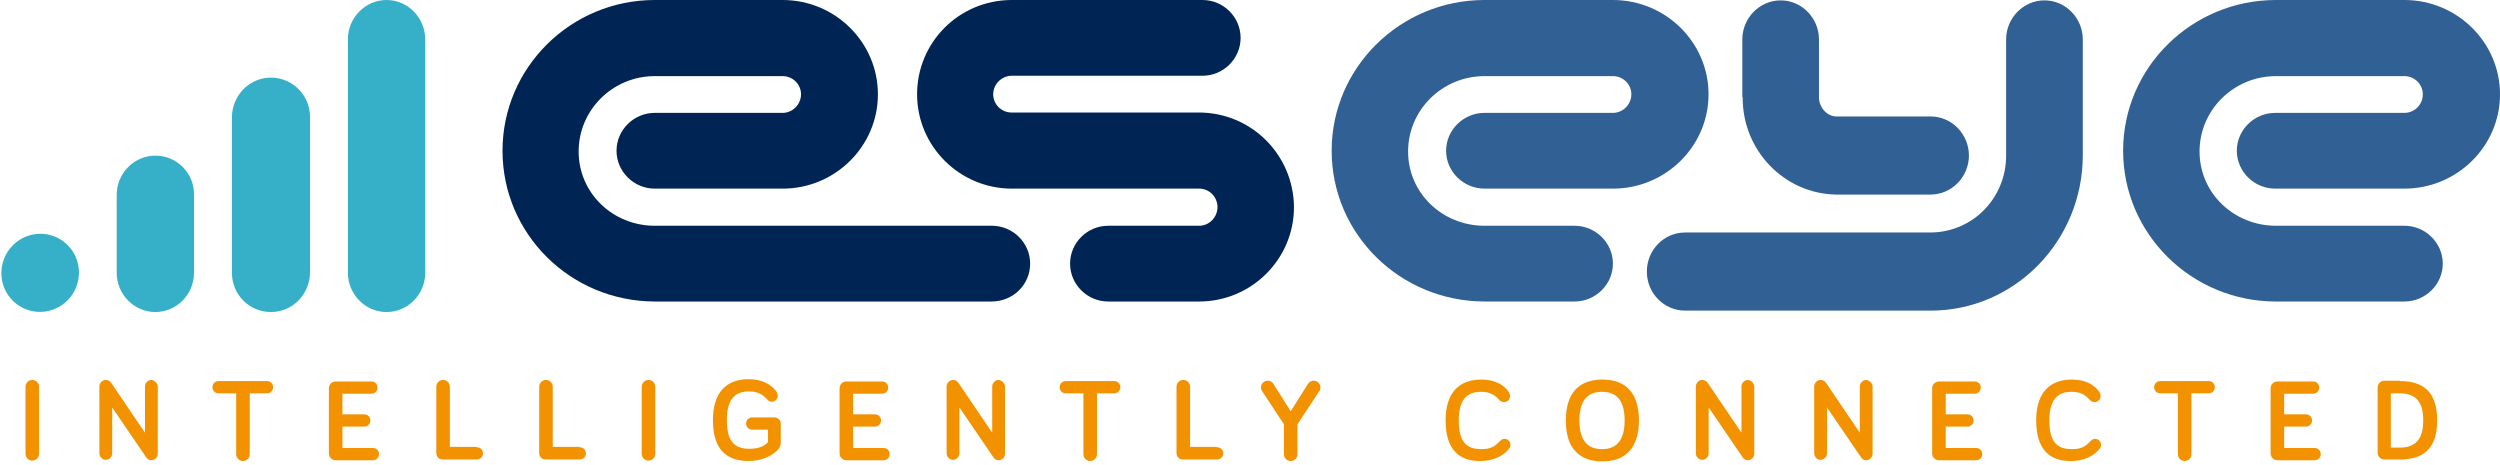 <?xml version="1.0" encoding="UTF-8"?>
<svg width="199px" height="37px" viewBox="0 0 199 37" version="1.1" xmlns="http://www.w3.org/2000/svg" xmlns:xlink="http://www.w3.org/1999/xlink">
    <!-- Generator: Sketch 52 (66869) - http://www.bohemiancoding.com/sketch -->
    <title>ESEYE_LOCKUP_FULLCOLOUR</title>
    <desc>Created with Sketch.</desc>
    <g id="Symbols" stroke="none" stroke-width="1" fill="none" fill-rule="evenodd">
        <g id="MAIN-MENU" transform="translate(-148, -47)">
            <g id="ESEYE_LOCKUP_FULLCOLOUR" transform="translate(147, 47)">
                <g id="Group" transform="translate(3, 30)" fill="#F39200">
                    <path d="M1.11,6.117 C1.11,6.422 0.87,6.665 0.57,6.665 C0.27,6.665 0.03,6.422 0.03,6.117 L0.03,0.791 C0.03,0.487 0.27,0.243 0.57,0.243 C0.87,0.243 1.11,0.487 1.11,0.791 L1.11,6.117 Z" id="Path"></path>
                    <path d="M10.56,0.791 L10.56,6.117 C10.56,6.391 10.32,6.635 10.05,6.635 C9.87,6.635 9.72,6.543 9.63,6.391 L6.93,2.435 L6.93,6.087 C6.93,6.361 6.69,6.604 6.42,6.604 C6.15,6.604 5.91,6.361 5.91,6.087 L5.91,0.761 C5.91,0.487 6.15,0.243 6.42,0.243 C6.6,0.243 6.75,0.335 6.84,0.457 L9.54,4.443 L9.54,0.761 C9.54,0.487 9.78,0.243 10.05,0.243 C10.32,0.274 10.56,0.517 10.56,0.791 Z" id="Path"></path>
                    <path d="M17.88,1.309 L17.88,6.148 C17.88,6.452 17.64,6.696 17.34,6.696 C17.04,6.696 16.8,6.452 16.8,6.148 L16.8,1.309 L15.39,1.309 C15.12,1.309 14.91,1.096 14.91,0.822 C14.91,0.548 15.12,0.335 15.39,0.335 L19.26,0.335 C19.53,0.335 19.74,0.548 19.74,0.822 C19.74,1.096 19.53,1.309 19.26,1.309 L17.88,1.309 Z" id="Path"></path>
                    <path d="M25.26,2.983 L27,2.983 C27.27,2.983 27.48,3.196 27.48,3.47 C27.48,3.743 27.27,3.957 27,3.957 L25.26,3.957 L25.26,5.661 L27.69,5.661 C27.96,5.661 28.17,5.874 28.17,6.148 C28.17,6.422 27.96,6.635 27.69,6.635 L24.72,6.635 C24.42,6.635 24.18,6.391 24.18,6.087 L24.18,0.913 C24.18,0.609 24.42,0.365 24.72,0.365 L27.57,0.365 C27.84,0.365 28.05,0.578 28.05,0.852 C28.05,1.126 27.84,1.339 27.57,1.339 L25.26,1.339 L25.26,2.983 Z" id="Path"></path>
                    <path d="M35.94,5.6 C36.24,5.6 36.45,5.813 36.45,6.087 C36.45,6.361 36.24,6.574 35.94,6.574 L33.24,6.574 C32.94,6.574 32.73,6.361 32.73,6.057 L32.73,0.791 C32.73,0.487 32.97,0.243 33.27,0.243 C33.57,0.243 33.81,0.487 33.81,0.791 L33.81,5.57 L35.94,5.57 L35.94,5.6 Z" id="Path"></path>
                    <path d="M44.13,5.6 C44.43,5.6 44.64,5.813 44.64,6.087 C44.64,6.361 44.43,6.574 44.13,6.574 L41.43,6.574 C41.13,6.574 40.92,6.361 40.92,6.057 L40.92,0.791 C40.92,0.487 41.16,0.243 41.46,0.243 C41.76,0.243 42,0.487 42,0.791 L42,5.57 L44.13,5.57 L44.13,5.6 Z" id="Path"></path>
                    <path d="M50.16,6.117 C50.16,6.422 49.92,6.665 49.62,6.665 C49.32,6.665 49.08,6.422 49.08,6.117 L49.08,0.791 C49.08,0.487 49.32,0.243 49.62,0.243 C49.92,0.243 50.16,0.487 50.16,0.791 L50.16,6.117 Z" id="Path"></path>
                    <path d="M59.1,4.2 L57.87,4.2 C57.6,4.2 57.39,3.987 57.39,3.713 C57.39,3.439 57.6,3.226 57.87,3.226 L59.64,3.226 C59.91,3.226 60.15,3.439 60.15,3.713 L60.15,5.204 C60.15,5.417 60.09,5.57 60,5.691 C59.55,6.3 58.59,6.696 57.6,6.696 C55.77,6.696 54.75,5.722 54.75,3.439 C54.75,1.248 55.8,0.183 57.6,0.183 C58.71,0.183 59.43,0.639 59.82,1.187 C59.88,1.309 59.91,1.4 59.91,1.491 C59.91,1.765 59.7,1.978 59.43,1.978 C59.31,1.978 59.16,1.917 59.07,1.796 C58.68,1.37 58.29,1.157 57.63,1.157 C56.4,1.157 55.86,1.917 55.86,3.439 C55.86,5.052 56.4,5.722 57.63,5.722 C58.32,5.722 58.77,5.57 59.13,5.204 L59.13,4.2 L59.1,4.2 Z" id="Path"></path>
                    <path d="M65.91,2.983 L67.65,2.983 C67.92,2.983 68.13,3.196 68.13,3.47 C68.13,3.743 67.92,3.957 67.65,3.957 L65.91,3.957 L65.91,5.661 L68.34,5.661 C68.61,5.661 68.82,5.874 68.82,6.148 C68.82,6.422 68.61,6.635 68.34,6.635 L65.37,6.635 C65.07,6.635 64.83,6.391 64.83,6.087 L64.83,0.913 C64.83,0.609 65.07,0.365 65.37,0.365 L68.22,0.365 C68.49,0.365 68.7,0.578 68.7,0.852 C68.7,1.126 68.49,1.339 68.22,1.339 L65.91,1.339 L65.91,2.983 Z" id="Path"></path>
                    <path d="M78,0.791 L78,6.117 C78,6.391 77.76,6.635 77.49,6.635 C77.31,6.635 77.16,6.543 77.07,6.391 L74.37,2.435 L74.37,6.087 C74.37,6.361 74.13,6.604 73.86,6.604 C73.59,6.604 73.35,6.361 73.35,6.087 L73.35,0.761 C73.35,0.487 73.59,0.243 73.86,0.243 C74.04,0.243 74.19,0.335 74.28,0.457 L76.98,4.443 L76.98,0.761 C76.98,0.487 77.22,0.243 77.49,0.243 C77.76,0.274 78,0.517 78,0.791 Z" id="Path"></path>
                    <path d="M85.32,1.309 L85.32,6.148 C85.32,6.452 85.08,6.696 84.78,6.696 C84.48,6.696 84.24,6.452 84.24,6.148 L84.24,1.309 L82.83,1.309 C82.56,1.309 82.35,1.096 82.35,0.822 C82.35,0.548 82.56,0.335 82.83,0.335 L86.7,0.335 C86.97,0.335 87.18,0.548 87.18,0.822 C87.18,1.096 86.97,1.309 86.7,1.309 L85.32,1.309 Z" id="Path"></path>
                    <path d="M94.86,5.6 C95.16,5.6 95.37,5.813 95.37,6.087 C95.37,6.361 95.16,6.574 94.86,6.574 L92.16,6.574 C91.86,6.574 91.65,6.361 91.65,6.057 L91.65,0.791 C91.65,0.487 91.89,0.243 92.19,0.243 C92.49,0.243 92.73,0.487 92.73,0.791 L92.73,5.57 L94.86,5.57 L94.86,5.6 Z" id="Path"></path>
                    <path d="M100.74,2.739 L102.12,0.548 C102.21,0.396 102.39,0.304 102.57,0.304 C102.87,0.304 103.11,0.548 103.11,0.852 C103.11,0.943 103.08,1.065 103.02,1.126 L101.28,3.774 L101.28,6.148 C101.28,6.452 101.04,6.696 100.74,6.696 C100.44,6.696 100.2,6.452 100.2,6.148 L100.2,3.774 L98.46,1.126 C98.4,1.065 98.37,0.943 98.37,0.852 C98.37,0.548 98.61,0.304 98.91,0.304 C99.09,0.304 99.27,0.396 99.36,0.548 L100.74,2.739 Z" id="Path"></path>
                    <path d="M113.07,3.47 C113.07,1.278 114.12,0.213 115.92,0.213 C117.03,0.213 117.75,0.67 118.11,1.217 C118.17,1.339 118.2,1.43 118.2,1.522 C118.2,1.796 117.99,2.009 117.72,2.009 C117.6,2.009 117.45,1.948 117.33,1.826 C116.97,1.4 116.55,1.187 115.89,1.187 C114.66,1.187 114.12,1.948 114.12,3.47 C114.12,5.083 114.66,5.752 115.89,5.752 C116.58,5.752 116.94,5.6 117.36,5.143 C117.51,4.991 117.63,4.93 117.75,4.93 C118.02,4.93 118.23,5.143 118.23,5.417 C118.23,5.539 118.2,5.63 118.14,5.691 C117.69,6.3 116.85,6.696 115.86,6.696 C114.12,6.726 113.07,5.752 113.07,3.47 Z" id="Path"></path>
                    <path d="M122.64,3.47 C122.64,1.278 123.69,0.213 125.55,0.213 C127.41,0.213 128.46,1.278 128.46,3.47 C128.46,5.63 127.41,6.726 125.55,6.726 C123.69,6.726 122.64,5.661 122.64,3.47 Z M123.72,3.47 C123.72,4.991 124.32,5.752 125.52,5.752 C126.72,5.752 127.32,4.991 127.32,3.47 C127.32,1.917 126.72,1.187 125.52,1.187 C124.32,1.187 123.72,1.948 123.72,3.47 Z" id="Shape" fill-rule="nonzero"></path>
                    <path d="M137.64,0.791 L137.64,6.117 C137.64,6.391 137.4,6.635 137.13,6.635 C136.95,6.635 136.8,6.543 136.71,6.391 L134.01,2.435 L134.01,6.087 C134.01,6.361 133.77,6.604 133.5,6.604 C133.23,6.604 132.99,6.361 132.99,6.087 L132.99,0.761 C132.99,0.487 133.23,0.243 133.5,0.243 C133.68,0.243 133.83,0.335 133.92,0.457 L136.62,4.443 L136.62,0.761 C136.62,0.487 136.86,0.243 137.13,0.243 C137.4,0.274 137.64,0.517 137.64,0.791 Z" id="Path"></path>
                    <path d="M147.06,0.791 L147.06,6.117 C147.06,6.391 146.82,6.635 146.55,6.635 C146.37,6.635 146.22,6.543 146.13,6.391 L143.43,2.435 L143.43,6.087 C143.43,6.361 143.19,6.604 142.92,6.604 C142.65,6.604 142.41,6.361 142.41,6.087 L142.41,0.761 C142.41,0.487 142.65,0.243 142.92,0.243 C143.1,0.243 143.25,0.335 143.34,0.457 L146.04,4.443 L146.04,0.761 C146.04,0.487 146.28,0.243 146.55,0.243 C146.82,0.274 147.06,0.517 147.06,0.791 Z" id="Path"></path>
                    <path d="M152.88,2.983 L154.62,2.983 C154.89,2.983 155.1,3.196 155.1,3.47 C155.1,3.743 154.89,3.957 154.62,3.957 L152.88,3.957 L152.88,5.661 L155.31,5.661 C155.58,5.661 155.79,5.874 155.79,6.148 C155.79,6.422 155.58,6.635 155.31,6.635 L152.34,6.635 C152.04,6.635 151.8,6.391 151.8,6.087 L151.8,0.913 C151.8,0.609 152.04,0.365 152.34,0.365 L155.19,0.365 C155.46,0.365 155.67,0.578 155.67,0.852 C155.67,1.126 155.46,1.339 155.19,1.339 L152.88,1.339 L152.88,2.983 Z" id="Path"></path>
                    <path d="M160.08,3.47 C160.08,1.278 161.13,0.213 162.93,0.213 C164.04,0.213 164.76,0.67 165.12,1.217 C165.18,1.339 165.21,1.43 165.21,1.522 C165.21,1.796 165,2.009 164.73,2.009 C164.61,2.009 164.46,1.948 164.34,1.826 C163.98,1.4 163.56,1.187 162.9,1.187 C161.67,1.187 161.13,1.948 161.13,3.47 C161.13,5.083 161.67,5.752 162.9,5.752 C163.59,5.752 163.95,5.6 164.37,5.143 C164.52,4.991 164.64,4.93 164.76,4.93 C165.03,4.93 165.24,5.143 165.24,5.417 C165.24,5.539 165.21,5.63 165.15,5.691 C164.7,6.3 163.86,6.696 162.87,6.696 C161.13,6.726 160.08,5.752 160.08,3.47 Z" id="Path"></path>
                    <path d="M172.44,1.309 L172.44,6.148 C172.44,6.452 172.2,6.696 171.9,6.696 C171.6,6.696 171.36,6.452 171.36,6.148 L171.36,1.309 L169.95,1.309 C169.68,1.309 169.47,1.096 169.47,0.822 C169.47,0.548 169.68,0.335 169.95,0.335 L173.82,0.335 C174.09,0.335 174.3,0.548 174.3,0.822 C174.3,1.096 174.09,1.309 173.82,1.309 L172.44,1.309 Z" id="Path"></path>
                    <path d="M179.82,2.983 L181.56,2.983 C181.83,2.983 182.04,3.196 182.04,3.47 C182.04,3.743 181.83,3.957 181.56,3.957 L179.82,3.957 L179.82,5.661 L182.25,5.661 C182.52,5.661 182.73,5.874 182.73,6.148 C182.73,6.422 182.52,6.635 182.25,6.635 L179.28,6.635 C178.98,6.635 178.74,6.391 178.74,6.087 L178.74,0.913 C178.74,0.609 178.98,0.365 179.28,0.365 L182.13,0.365 C182.4,0.365 182.61,0.578 182.61,0.852 C182.61,1.126 182.4,1.339 182.13,1.339 L179.82,1.339 L179.82,2.983 Z" id="Path"></path>
                    <path d="M189.03,0.335 C190.86,0.335 192,1.157 192,3.47 C192,5.752 190.86,6.574 189.03,6.574 L187.8,6.574 C187.5,6.574 187.26,6.33 187.26,6.026 L187.26,0.852 C187.26,0.548 187.5,0.304 187.8,0.304 L189.03,0.304 L189.03,0.335 Z M188.31,5.63 L189,5.63 C190.17,5.63 190.89,5.083 190.89,3.47 C190.89,1.857 190.2,1.309 189,1.309 L188.31,1.309 L188.31,5.63 Z" id="Shape" fill-rule="nonzero"></path>
                </g>
                <path d="M83,20.985 C83,19.33 81.627,17.97 79.955,17.97 L53.119,17.97 C49.776,17.97 47.06,15.369 47.06,12.059 C47.06,8.749 49.776,6.059 53.119,6.059 L63.299,6.059 C64.104,6.059 64.761,6.709 64.761,7.507 C64.761,8.305 64.104,8.985 63.299,8.985 L53.119,8.985 C51.448,8.985 50.075,10.345 50.075,12 C50.075,13.655 51.448,15.015 53.119,15.015 C53.119,15.015 53.119,15.015 53.119,15.015 L63.299,15.015 C67.478,15.015 70.881,11.645 70.881,7.507 C70.881,3.369 67.478,0 63.299,0 L53.119,0 C46.433,0 41,5.379 41,12 C41,18.621 46.403,23.97 53.09,24 L79.925,24 C81.657,24 83,22.64 83,20.985 Z" id="Path" fill="#002554"></path>
                <path d="M192.388,8.985 L182.108,8.985 C180.43,8.985 179.051,10.345 179.051,12 C179.051,13.655 180.43,15.015 182.108,15.015 L192.388,15.015 C196.583,15.015 200,11.645 200,7.507 C200,3.369 196.583,0 192.388,0 L182.168,0 C175.455,0 170,5.379 170,12 C170,18.621 175.455,24 182.168,24 L192.298,24 C192.328,24 192.358,24 192.388,24 C194.066,24 195.445,22.64 195.445,20.985 C195.445,19.33 194.066,17.97 192.388,17.97 C192.388,17.97 192.388,17.97 192.388,17.97 L182.168,17.97 C178.811,17.97 176.084,15.369 176.084,12.059 C176.084,8.749 178.811,6.059 182.168,6.059 L192.388,6.059 C193.197,6.059 193.856,6.709 193.856,7.507 C193.856,8.335 193.197,8.985 192.388,8.985 Z" id="Path" fill="#316094"></path>
                <path d="M129.388,8.985 L119.168,8.985 C117.49,8.985 116.111,10.345 116.111,12 C116.111,13.655 117.49,15.015 119.168,15.015 C119.168,15.015 119.168,15.015 119.168,15.015 L129.388,15.015 C133.583,15.015 137,11.645 137,7.507 C137,3.369 133.583,0 129.388,0 L119.168,0 C112.455,0 107,5.379 107,12 C107,18.621 112.425,23.97 119.138,24 L126.331,24 C128.009,24 129.388,22.64 129.388,20.985 C129.388,19.33 128.009,17.97 126.331,17.97 L119.168,17.97 C115.811,17.97 113.084,15.369 113.084,12.059 C113.084,8.749 115.811,6.059 119.168,6.059 L129.388,6.059 C130.197,6.059 130.856,6.709 130.856,7.507 C130.856,8.305 130.197,8.985 129.388,8.985 Z" id="Path" fill="#316094"></path>
                <path d="M96.426,8.956 L81.515,8.956 C80.713,8.956 80.059,8.305 80.059,7.507 C80.059,6.709 80.713,6.059 81.485,6.03 L96.693,6.03 C96.693,6.03 96.693,6.03 96.723,6.03 C98.386,6.03 99.752,4.67 99.752,3.015 C99.752,1.36 98.386,0 96.723,0 C96.723,0 96.693,0 96.693,0 L81.515,0 C81.515,0 81.515,0 81.515,0 L81.485,0 C77.327,0.03 74,3.369 74,7.507 C74,11.645 77.386,15.015 81.545,15.015 L96.455,15.015 C97.257,15.015 97.911,15.665 97.911,16.493 C97.911,17.291 97.257,17.97 96.455,17.97 L89.208,17.97 C87.545,17.97 86.178,19.33 86.178,20.985 C86.178,22.64 87.545,24 89.208,24 C89.208,24 89.238,24 89.238,24 L96.455,24 C100.614,24 104,20.631 104,16.493 C103.97,12.325 100.614,8.956 96.426,8.956 Z" id="Path" fill="#002554"></path>
                <g id="Group" transform="translate(132, 0)" fill="#316094">
                    <path d="M15.167,15.488 L22.675,15.488 C24.35,15.488 25.726,14.085 25.726,12.378 C25.726,10.671 24.35,9.268 22.675,9.268 C22.675,9.268 22.675,9.268 22.675,9.268 L15.167,9.268 C14.419,9.268 13.791,8.537 13.791,7.744 L13.791,3.14 C13.791,1.433 12.415,0.03 10.739,0.03 C9.064,0.03 7.688,1.433 7.688,3.14 L7.688,7.744 L7.718,7.744 C7.688,11.982 11.038,15.427 15.167,15.488 Z" id="Path"></path>
                    <path d="M34.791,3.14 C34.791,1.433 33.415,0.03 31.739,0.03 C30.064,0.03 28.688,1.433 28.688,3.14 L28.688,12.378 C28.688,15.793 25.996,18.506 22.645,18.506 L3.171,18.506 C3.171,18.506 3.171,18.506 3.141,18.506 C1.436,18.506 0.09,19.909 0.09,21.616 C0.09,23.354 1.466,24.726 3.141,24.726 C3.171,24.726 3.201,24.726 3.231,24.726 L22.675,24.726 C29.376,24.726 34.791,19.177 34.791,12.348 C34.791,12.348 34.791,12.348 34.791,12.348 L34.791,3.14 Z" id="Path"></path>
                </g>
                <g id="Group" fill="#36B0C9">
                    <path d="M22.569,6.179 C20.849,6.179 19.491,7.586 19.461,9.299 L19.461,21.718 C19.461,23.461 20.849,24.838 22.569,24.838 C24.289,24.838 25.647,23.431 25.677,21.718 L25.677,9.299 C25.677,7.586 24.289,6.179 22.569,6.179 Z" id="Path"></path>
                    <path d="M13.366,12.388 C11.677,12.388 10.289,13.795 10.289,15.508 L10.289,21.718 C10.289,23.431 11.677,24.838 13.366,24.838 C15.056,24.838 16.444,23.431 16.444,21.718 L16.444,15.508 C16.474,13.795 15.086,12.388 13.366,12.388 Z" id="Path"></path>
                    <ellipse id="Oval" transform="translate(4.197, 21.718) rotate(-67.5) translate(-4.197, -21.718) " cx="4.197" cy="21.718" rx="3.114" ry="3.084"></ellipse>
                    <path d="M34.849,3.151 C34.849,3.151 34.849,3.151 34.849,3.151 C34.849,1.407 33.461,0 31.772,0 C30.082,0 28.694,1.407 28.694,3.12 C28.694,3.12 28.694,3.151 28.694,3.151 L28.694,21.718 C28.694,23.431 30.082,24.838 31.772,24.838 C33.461,24.838 34.849,23.431 34.849,21.718 L34.849,3.151 Z" id="Path"></path>
                </g>
            </g>
        </g>
    </g>
</svg>